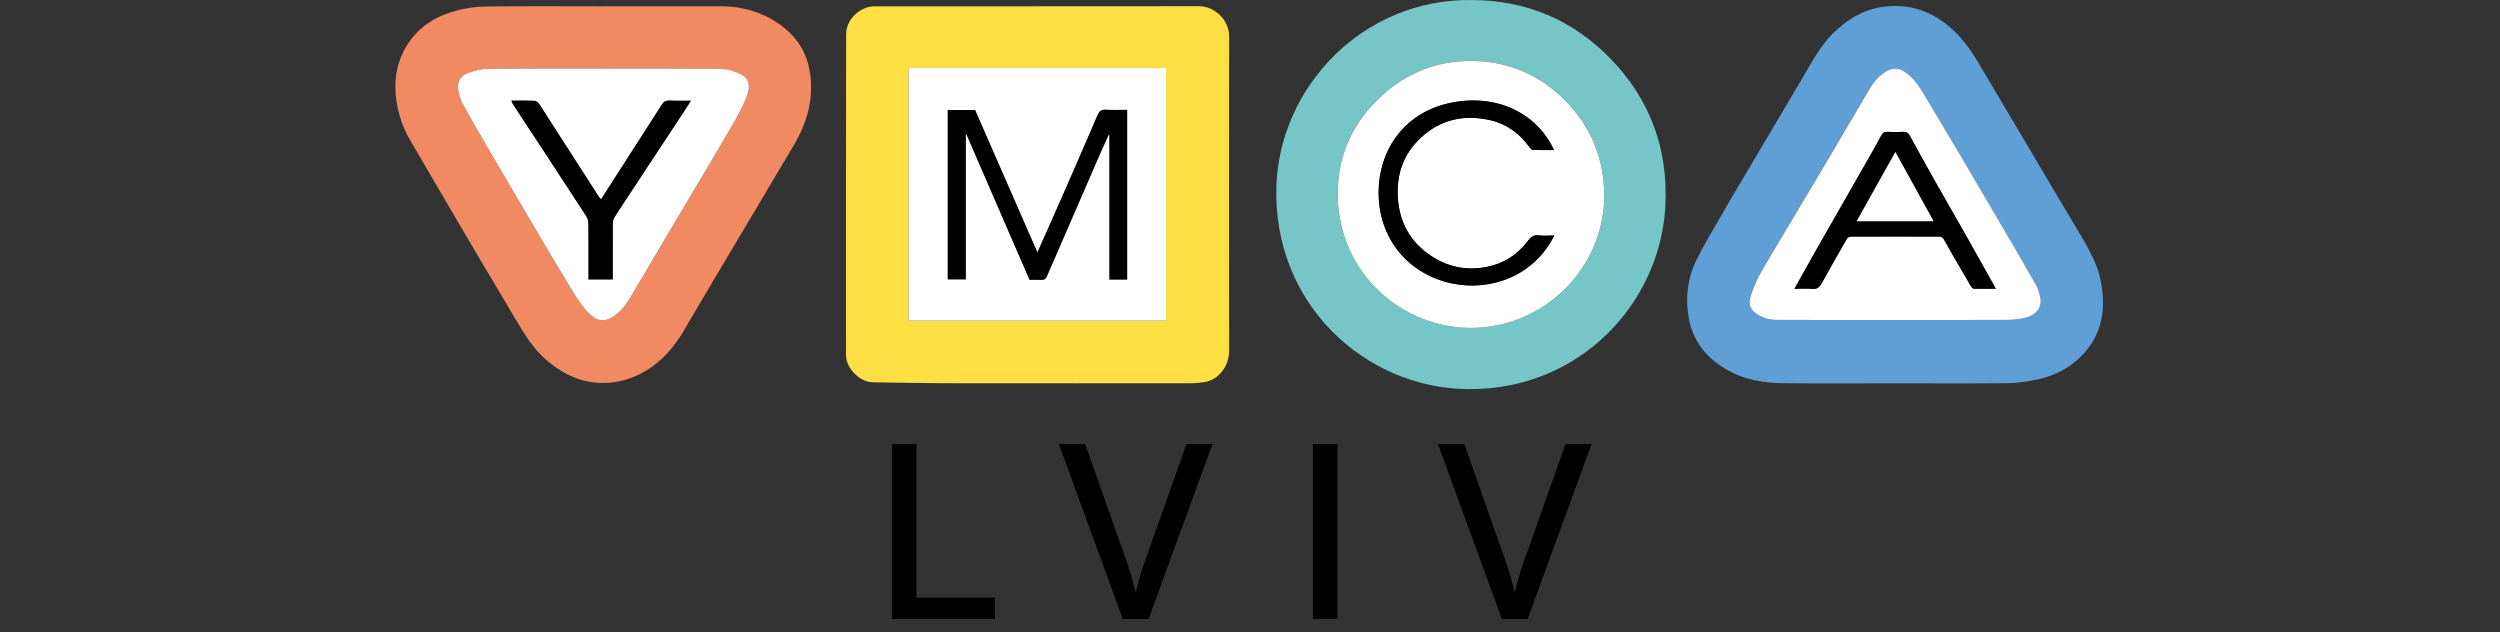 <svg width="174" height="44" viewBox="0 0 174 44" fill="none" xmlns="http://www.w3.org/2000/svg">
<rect x="0" y="0" width="174" height="44" fill="#333333" stroke="none"/>
<g clip-path="url(#clip0_1_251)">
<g clip-path="url(#clip1_1_251)">
<g clip-path="url(#clip2_1_251)">
<path d="M72.189 0.435C75.944 0.435 79.699 0.443 83.455 0.431C84.558 0.431 85.546 1.415 85.546 2.511C85.538 9.822 85.538 17.136 85.546 24.447C85.546 25.427 84.838 26.511 83.687 26.611C83.447 26.631 83.207 26.675 82.967 26.675C77.556 26.675 72.144 26.683 66.733 26.675C64.734 26.675 62.73 26.635 60.73 26.607C59.843 26.591 58.887 25.627 58.883 24.735C58.883 17.284 58.875 9.83 58.891 2.379C58.891 1.331 59.891 0.439 60.858 0.439C64.638 0.435 68.417 0.439 72.197 0.439M81.155 4.73H63.234V22.32H81.155V4.73Z" fill="#FFDF43"/>
<path d="M131.835 26.679C129.247 26.679 126.655 26.699 124.068 26.671C122.728 26.655 121.416 26.427 120.232 25.759C118.785 24.939 117.805 23.744 117.525 22.06C117.301 20.724 117.445 19.412 118.029 18.189C118.501 17.205 119.073 16.261 119.617 15.313C120.268 14.173 120.944 13.046 121.612 11.918C122.22 10.886 122.836 9.854 123.444 8.822C124.12 7.682 124.788 6.539 125.464 5.403C126.095 4.343 126.667 3.231 127.547 2.351C128.479 1.423 129.559 0.724 130.887 0.504C132.882 0.176 134.566 0.784 136.018 2.167C136.874 2.979 137.47 3.967 138.053 4.971C138.729 6.135 139.433 7.286 140.117 8.446C140.857 9.694 141.589 10.946 142.329 12.194C143.017 13.353 143.713 14.505 144.396 15.665C145.14 16.933 145.956 18.165 146.232 19.652C146.62 21.74 146.22 23.596 144.58 25.047C143.721 25.811 142.677 26.259 141.549 26.463C140.929 26.575 140.297 26.667 139.669 26.671C137.058 26.695 134.446 26.679 131.831 26.679M131.863 22.272C134.486 22.272 137.11 22.276 139.733 22.264C140.133 22.264 140.537 22.208 140.925 22.124C141.677 21.96 142.129 21.392 142.005 20.764C141.941 20.432 141.837 20.092 141.677 19.8C141.037 18.652 140.369 17.525 139.705 16.389C138.605 14.505 137.506 12.626 136.394 10.746C135.594 9.39 134.774 8.042 133.97 6.687C133.586 6.035 133.194 5.395 132.526 4.979C132.166 4.755 131.815 4.707 131.423 4.891C130.819 5.183 130.415 5.671 130.083 6.235C129.151 7.818 128.223 9.406 127.287 10.986C126.431 12.43 125.568 13.869 124.712 15.309C123.952 16.585 123.176 17.849 122.448 19.145C122.172 19.632 121.964 20.176 121.808 20.716C121.696 21.108 121.784 21.5 122.16 21.784C122.612 22.124 123.128 22.26 123.668 22.264C126.395 22.28 129.127 22.272 131.855 22.272" fill="#5F9FD6"/>
<path d="M41.946 0.435C44.673 0.435 47.405 0.435 50.132 0.435C51.788 0.435 53.304 0.911 54.599 1.951C55.539 2.707 56.147 3.715 56.351 4.915C56.675 6.802 56.195 8.53 55.223 10.15C54.383 11.549 53.556 12.961 52.72 14.365C51.836 15.849 50.948 17.328 50.068 18.816C49.224 20.24 48.388 21.676 47.541 23.099C46.921 24.139 46.145 25.043 45.117 25.703C44.329 26.211 43.477 26.523 42.529 26.623C40.802 26.803 39.378 26.187 38.086 25.107C37.166 24.339 36.554 23.351 35.959 22.344C35.003 20.732 34.039 19.12 33.087 17.508C32.115 15.865 31.155 14.213 30.188 12.565C29.644 11.637 29.108 10.71 28.56 9.782C28.048 8.914 27.732 7.986 27.588 6.986C27.416 5.794 27.544 4.655 28.088 3.571C28.816 2.127 30.027 1.259 31.527 0.807C32.243 0.591 33.007 0.467 33.755 0.455C36.482 0.415 39.214 0.439 41.941 0.439M41.934 4.775C39.31 4.775 36.686 4.767 34.063 4.783C33.635 4.783 33.191 4.863 32.783 4.999C32.135 5.21 31.819 5.526 31.879 6.162C31.911 6.526 32.023 6.91 32.199 7.234C32.871 8.458 33.579 9.662 34.279 10.866C35.135 12.337 35.998 13.805 36.866 15.273C37.818 16.884 38.766 18.504 39.742 20.104C40.094 20.68 40.45 21.268 40.914 21.748C41.514 22.364 42.053 22.5 42.805 21.952C43.305 21.588 43.633 21.096 43.937 20.584C44.745 19.228 45.541 17.868 46.345 16.509C47.025 15.357 47.712 14.213 48.396 13.061C49.212 11.685 50.04 10.314 50.836 8.926C51.244 8.214 51.676 7.502 51.96 6.742C52.332 5.746 52.02 5.334 51.212 5.022C50.824 4.875 50.388 4.795 49.972 4.791C47.293 4.771 44.609 4.779 41.929 4.779" fill="#F18A63"/>
<path d="M102.415 0.003C106.223 0.011 109.478 1.383 112.118 4.111C114.865 6.946 116.109 10.394 115.909 14.333C115.569 21.032 110.01 27.175 102.135 27.083C94.993 26.999 88.562 21.136 88.838 12.937C89.066 6.078 94.825 -0.089 102.415 0.003ZM111.654 13.541C111.626 11.018 110.746 8.842 108.974 7.03C107.167 5.179 104.931 4.243 102.379 4.235C99.98 4.227 97.844 5.083 96.076 6.734C94.245 8.446 93.209 10.578 93.109 13.081C92.889 18.712 97.344 22.736 102.223 22.816C107.431 22.9 111.694 18.632 111.654 13.537" fill="#76C6C8"/>
<path d="M81.155 22.32H63.234V4.73H81.155V22.32ZM72.201 17.568C70.749 14.245 69.305 10.949 67.869 7.666H65.974V19.444H67.221V9.23C68.729 12.709 70.197 16.089 71.665 19.476C71.936 19.476 72.192 19.464 72.448 19.48C72.664 19.496 72.792 19.424 72.876 19.22C73.028 18.84 73.2 18.464 73.364 18.088C73.98 16.665 74.596 15.245 75.216 13.821C75.652 12.817 76.084 11.813 76.524 10.809C76.732 10.334 76.948 9.862 77.16 9.39C77.184 9.394 77.204 9.398 77.228 9.406V19.456H78.455V7.654C77.939 7.654 77.448 7.678 76.96 7.646C76.64 7.622 76.512 7.774 76.4 8.03C75.604 9.874 74.804 11.713 74 13.553C73.416 14.889 72.816 16.217 72.213 17.58" fill="white"/>
<path d="M131.863 22.272C129.135 22.272 126.403 22.28 123.676 22.264C123.136 22.264 122.62 22.124 122.168 21.784C121.788 21.5 121.704 21.108 121.816 20.716C121.972 20.176 122.18 19.636 122.456 19.144C123.184 17.853 123.96 16.585 124.72 15.309C125.58 13.869 126.439 12.43 127.295 10.986C128.231 9.402 129.159 7.818 130.091 6.235C130.423 5.671 130.823 5.183 131.431 4.891C131.819 4.703 132.174 4.755 132.534 4.979C133.202 5.395 133.59 6.035 133.978 6.686C134.782 8.042 135.598 9.39 136.402 10.746C137.51 12.621 138.613 14.505 139.713 16.389C140.377 17.521 141.045 18.652 141.685 19.8C141.849 20.092 141.949 20.432 142.013 20.764C142.137 21.392 141.685 21.96 140.933 22.124C140.541 22.208 140.137 22.264 139.741 22.264C137.118 22.276 134.494 22.272 131.871 22.272M124.896 20.1C125.352 20.1 125.74 20.068 126.115 20.108C126.483 20.148 126.643 19.968 126.803 19.684C127.371 18.657 127.955 17.633 128.543 16.617C128.587 16.541 128.715 16.469 128.803 16.469C130.867 16.461 132.93 16.461 134.994 16.469C135.086 16.469 135.214 16.533 135.258 16.609C135.474 16.961 135.662 17.325 135.866 17.681C136.298 18.433 136.738 19.18 137.178 19.928C137.218 19.996 137.302 20.092 137.366 20.092C137.862 20.108 138.353 20.1 138.905 20.1C138.753 19.824 138.633 19.608 138.513 19.392C137.965 18.416 137.422 17.441 136.87 16.465C136.114 15.133 135.35 13.809 134.598 12.477C134.026 11.462 133.466 10.442 132.902 9.422C132.806 9.25 132.682 9.162 132.462 9.178C132.102 9.202 131.739 9.194 131.379 9.178C131.147 9.166 131.023 9.254 130.919 9.458C130.699 9.886 130.459 10.302 130.223 10.718C129.467 12.046 128.707 13.373 127.947 14.701C127.399 15.661 126.847 16.621 126.299 17.585C125.84 18.396 125.384 19.212 124.888 20.1" fill="white"/>
<path d="M41.934 4.775C44.613 4.775 47.297 4.767 49.976 4.787C50.392 4.787 50.828 4.867 51.216 5.015C52.024 5.327 52.332 5.738 51.964 6.734C51.68 7.498 51.252 8.21 50.844 8.918C50.048 10.306 49.22 11.678 48.404 13.053C47.721 14.205 47.033 15.349 46.353 16.501C45.549 17.856 44.757 19.22 43.945 20.576C43.641 21.088 43.313 21.58 42.813 21.948C42.062 22.496 41.522 22.36 40.922 21.744C40.458 21.268 40.098 20.676 39.746 20.104C38.77 18.504 37.822 16.885 36.87 15.273C36.002 13.805 35.139 12.337 34.283 10.866C33.583 9.662 32.875 8.458 32.203 7.234C32.027 6.914 31.915 6.526 31.883 6.162C31.827 5.527 32.139 5.211 32.787 4.999C33.195 4.867 33.639 4.787 34.067 4.783C36.69 4.763 39.314 4.771 41.938 4.771M41.837 13.869C41.77 13.797 41.714 13.753 41.678 13.697C40.298 11.546 38.918 9.394 37.534 7.246C37.466 7.138 37.314 7.026 37.198 7.022C36.678 6.998 36.154 7.01 35.603 7.01C35.635 7.094 35.651 7.166 35.683 7.218C36.402 8.314 37.126 9.41 37.846 10.51C38.842 12.025 39.834 13.545 40.822 15.069C40.91 15.201 40.958 15.385 40.958 15.545C40.97 16.641 40.966 17.736 40.966 18.832V19.444H42.645C42.645 18.136 42.641 16.857 42.649 15.573C42.649 15.421 42.689 15.249 42.769 15.121C43.297 14.293 43.841 13.477 44.381 12.657C45.481 10.99 46.581 9.322 47.677 7.654C47.809 7.454 47.937 7.246 48.084 7.014C47.545 7.014 47.053 7.03 46.565 7.006C46.325 6.994 46.193 7.086 46.073 7.278C44.673 9.47 43.261 11.658 41.842 13.873" fill="white"/>
<path d="M111.654 13.541C111.694 18.636 107.431 22.9 102.223 22.82C97.348 22.744 92.889 18.716 93.113 13.085C93.209 10.578 94.249 8.45 96.081 6.738C97.848 5.087 99.984 4.231 102.379 4.239C104.935 4.247 107.167 5.183 108.974 7.034C110.742 8.846 111.626 11.018 111.654 13.545M108.154 10.442C106.995 7.934 104.219 6.466 100.896 7.174C98.012 7.79 96.184 10.046 95.972 12.849C95.709 16.345 97.864 19.032 100.996 19.716C103.723 20.312 106.767 19.224 108.174 16.393C107.803 16.393 107.443 16.429 107.091 16.385C106.719 16.333 106.523 16.529 106.331 16.781C105.343 18.084 103.983 18.676 102.395 18.684C101.484 18.688 100.6 18.424 99.796 17.936C98.336 17.045 97.496 15.733 97.312 14.065C97.124 12.338 97.588 10.778 98.916 9.562C100.24 8.346 101.804 7.982 103.539 8.326C104.787 8.574 105.755 9.262 106.487 10.294C106.539 10.362 106.639 10.438 106.719 10.438C107.183 10.45 107.647 10.446 108.15 10.446" fill="white"/>
<path d="M72.201 17.569C72.808 16.205 73.404 14.877 73.988 13.541C74.796 11.702 75.596 9.862 76.388 8.018C76.5 7.762 76.624 7.61 76.948 7.634C77.436 7.666 77.927 7.642 78.443 7.642V19.444H77.216V9.394C77.196 9.39 77.172 9.382 77.148 9.378C76.936 9.85 76.72 10.322 76.512 10.798C76.072 11.802 75.64 12.806 75.204 13.809C74.588 15.233 73.968 16.657 73.352 18.077C73.188 18.453 73.016 18.828 72.864 19.208C72.78 19.412 72.652 19.484 72.436 19.468C72.18 19.452 71.924 19.464 71.653 19.464C70.185 16.081 68.717 12.697 67.209 9.218V19.432H65.962V7.654H67.857C69.293 10.938 70.737 14.237 72.189 17.557" fill="black"/>
<path d="M124.892 20.1C125.388 19.216 125.844 18.396 126.303 17.584C126.847 16.621 127.403 15.661 127.951 14.701C128.711 13.373 129.467 12.045 130.227 10.718C130.463 10.302 130.703 9.886 130.923 9.458C131.027 9.254 131.151 9.166 131.383 9.178C131.743 9.194 132.106 9.198 132.466 9.178C132.682 9.166 132.81 9.25 132.906 9.422C133.47 10.438 134.03 11.461 134.602 12.473C135.354 13.805 136.118 15.129 136.874 16.461C137.426 17.433 137.97 18.412 138.517 19.388C138.637 19.604 138.757 19.82 138.909 20.096C138.357 20.096 137.862 20.104 137.37 20.088C137.306 20.088 137.222 19.992 137.182 19.924C136.742 19.176 136.302 18.428 135.87 17.677C135.666 17.32 135.478 16.957 135.262 16.605C135.218 16.529 135.086 16.465 134.998 16.465C132.934 16.457 130.871 16.457 128.807 16.465C128.719 16.465 128.591 16.537 128.547 16.613C127.959 17.628 127.375 18.652 126.807 19.68C126.647 19.968 126.487 20.144 126.119 20.104C125.744 20.064 125.356 20.096 124.9 20.096M129.223 15.397H134.578C133.686 13.781 132.806 12.185 131.919 10.578C131.019 12.189 130.127 13.777 129.223 15.397Z" fill="black"/>
<path d="M41.837 13.869C43.261 11.654 44.669 9.466 46.069 7.274C46.193 7.082 46.321 6.994 46.561 7.002C47.049 7.022 47.541 7.01 48.081 7.01C47.932 7.242 47.809 7.45 47.673 7.65C46.573 9.318 45.473 10.986 44.377 12.653C43.837 13.473 43.293 14.289 42.765 15.117C42.685 15.245 42.645 15.417 42.645 15.569C42.637 16.849 42.641 18.133 42.641 19.44H40.962V18.828C40.962 17.733 40.966 16.637 40.954 15.541C40.954 15.381 40.902 15.201 40.818 15.065C39.834 13.541 38.838 12.022 37.842 10.506C37.122 9.41 36.398 8.314 35.679 7.214C35.643 7.158 35.631 7.09 35.599 7.006C36.151 7.006 36.674 6.994 37.194 7.018C37.31 7.022 37.462 7.134 37.53 7.242C38.918 9.39 40.294 11.542 41.674 13.693C41.709 13.749 41.766 13.797 41.834 13.865" fill="black"/>
<path d="M108.154 10.442C107.651 10.442 107.187 10.45 106.723 10.434C106.643 10.434 106.543 10.358 106.491 10.29C105.759 9.258 104.791 8.57 103.543 8.322C101.804 7.978 100.244 8.342 98.92 9.558C97.592 10.774 97.128 12.333 97.316 14.061C97.5 15.729 98.336 17.041 99.8 17.932C100.604 18.424 101.488 18.684 102.399 18.68C103.987 18.672 105.347 18.08 106.335 16.777C106.527 16.525 106.723 16.329 107.095 16.381C107.447 16.429 107.807 16.389 108.178 16.389C106.771 19.22 103.727 20.308 101 19.712C97.868 19.028 95.716 16.345 95.977 12.845C96.189 10.042 98.012 7.786 100.9 7.17C104.223 6.462 106.999 7.93 108.158 10.438" fill="black"/>
<path d="M129.223 15.397C130.127 13.781 131.019 12.189 131.919 10.578C132.802 12.185 133.682 13.777 134.578 15.397H129.223Z" fill="white"/>
<path d="M62.078 30.902H63.786V41.597H69.253V43.08H62.078V30.902Z" fill="black"/>
<path d="M73.7 30.902H75.528L78.563 39.509C78.771 40.165 79.027 41.181 79.027 41.181H79.063C79.063 41.181 79.303 40.165 79.527 39.509L82.579 30.902H84.39L79.939 43.08H78.147L73.696 30.902H73.7Z" fill="black"/>
<path d="M93.085 30.902H91.377V43.08H93.085V30.902Z" fill="black"/>
<path d="M100.084 30.902H101.912L104.947 39.509C105.155 40.165 105.411 41.181 105.411 41.181H105.447C105.447 41.181 105.687 40.165 105.911 39.509L108.962 30.902H110.774L106.323 43.08H104.531L100.08 30.902H100.084Z" fill="black"/>
</g>
</g>
</g>
<defs>
<clipPath id="clip0_1_251">
<rect width="119.98" height="43.58" fill="white" transform="translate(27)"/>
</clipPath>
<clipPath id="clip1_1_251">
<rect width="119.98" height="43.58" fill="white" transform="translate(27)"/>
</clipPath>
<clipPath id="clip2_1_251">
<rect width="119.98" height="43.573" fill="white" transform="translate(27 0.003)"/>
</clipPath>
</defs>
</svg>
